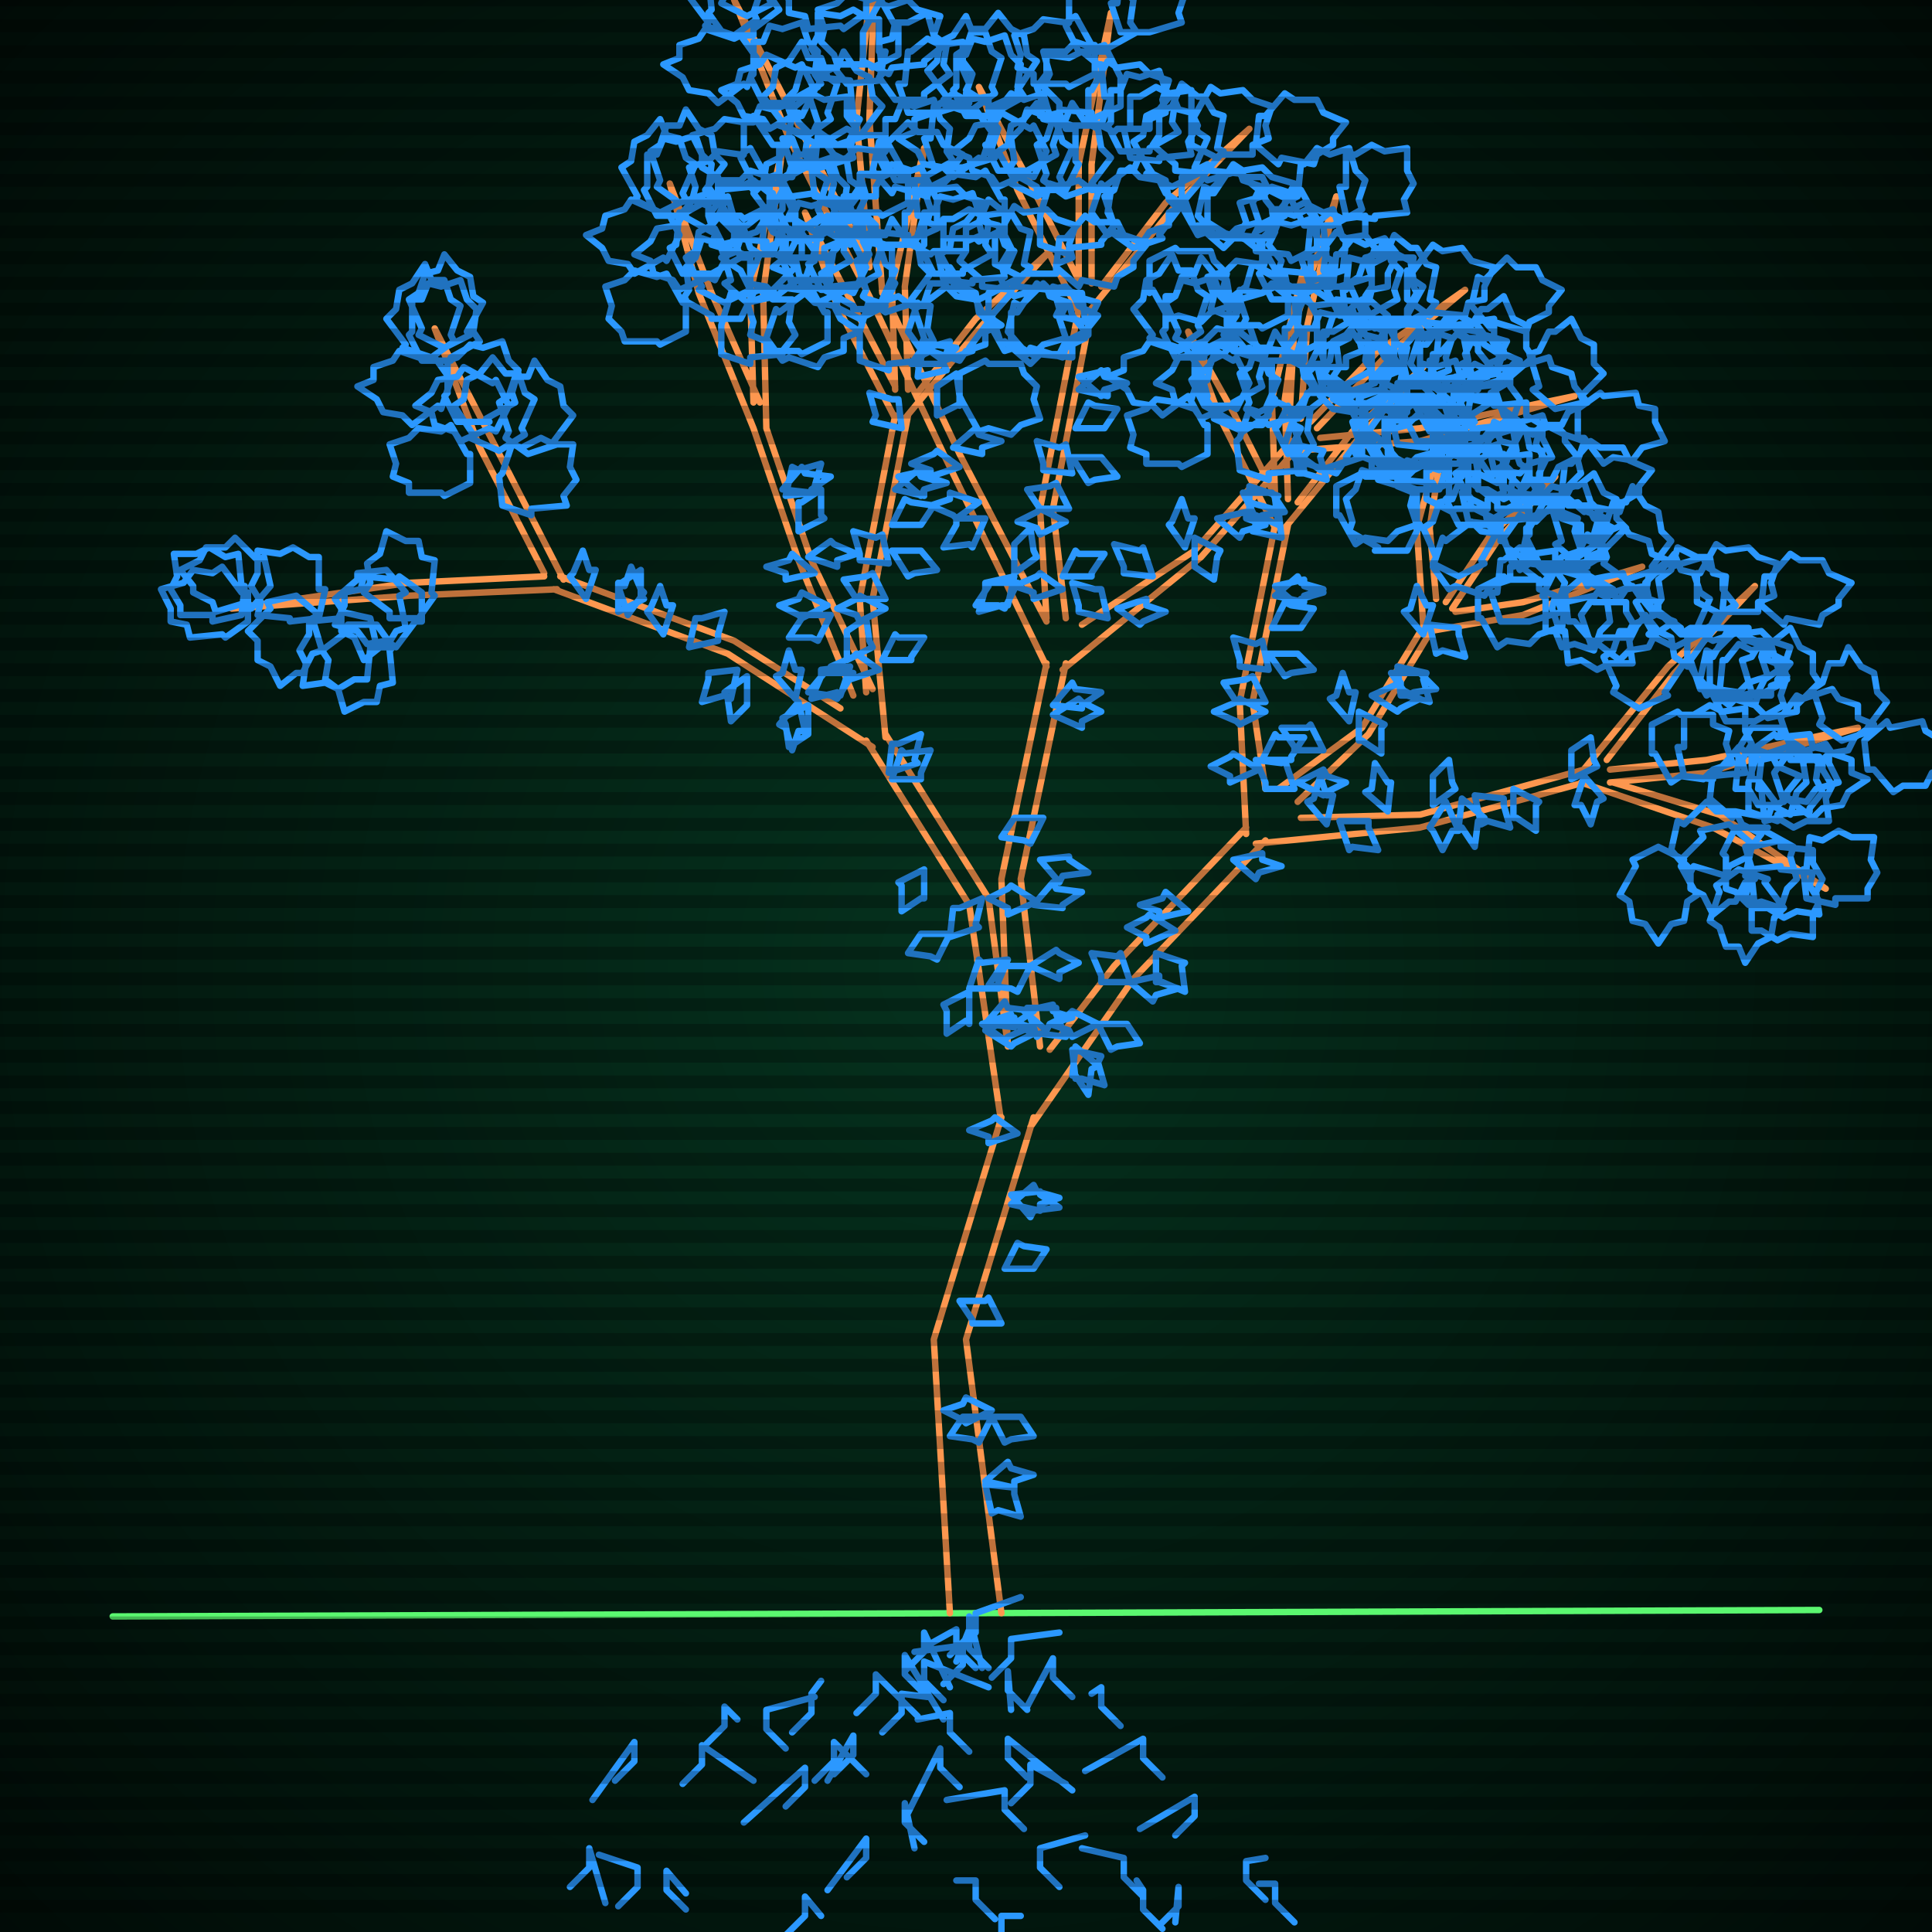 <svg xmlns="http://www.w3.org/2000/svg"
             width="600" height="600"
            >
    
            <style>
                @keyframes glow {0 % {opacity: 0.6;}
                3% {opacity: 0.9;} 30% {opacity: 0.6} 70% {opacity: 0.9}}
    
                .flicker {
                animation: glow 3s linear infinite alternate;
                animation-duration: 1.3s;
                animation-delay: 0.3s;
            }
    
    
            </style>
    
            <defs>
                <radialGradient id="screenGradient"
                                r="100%"
                >
                    <stop offset="0%" stop-color="#05321e"/>
                    <stop offset="90%" stop-color="black"/>
    
                </radialGradient>
            </defs>
    
            <rect
                fill="black"
                width="600" height="600"/>
    
            <rect
                className="flicker"
                fill="url(#screenGradient)"
                width="600" height="600"/>
    
    
            <path
                id="ground-path"
                className="flicker"
                style="fill: none;stroke: #5bf870;stroke-width:2px;stroke-linecap:round;stroke-linejoin:round;stroke-miterlimit:4;stroke-dasharray:none"
                d="M 35 502 L 565 500 "
            />
            <path
                id="branch-path"
                className="flicker"
                style="fill: none;stroke: #fd974f;stroke-width:2px;stroke-linecap:round;stroke-linejoin:round;stroke-miterlimit:4;stroke-dasharray:none"
                d="M 295 501 L 290 416 L 311 347 M 321 347 L 300 416 L 311 501 M 311 349 L 301 281 L 269 230 M 275 228 L 307 279 L 313 325 M 271 232 L 226 203 L 172 183 M 174 179 L 228 199 L 261 220 M 173 183 L 127 185 L 72 189 L 127 181 L 169 179 M 169 178 L 149 139 L 135 102 L 153 137 L 175 180 M 265 216 L 248 174 L 234 133 M 238 133 L 252 174 L 271 214 M 234 133 L 217 91 L 208 57 L 221 91 L 236 125 M 234 125 L 233 91 L 243 46 L 237 91 L 238 133 M 269 215 L 267 186 L 278 129 M 282 129 L 271 186 L 275 229 M 278 130 L 260 95 L 250 66 L 264 93 L 278 120 M 278 121 L 277 89 L 287 46 L 281 89 L 282 121 M 285 122 L 303 99 L 326 78 L 305 101 L 281 130 M 313 325 L 311 273 L 325 206 M 331 206 L 317 273 L 323 325 M 325 207 L 294 143 L 270 92 M 274 90 L 298 141 L 325 193 M 270 92 L 245 43 L 228 0 L 249 41 L 270 82 M 270 83 L 266 37 L 272 -19 L 270 37 L 274 91 M 325 192 L 323 158 L 335 96 M 339 96 L 327 158 L 331 192 M 335 97 L 316 59 L 304 27 L 320 57 L 335 87 M 335 88 L 335 51 L 345 4 L 339 51 L 339 88 M 342 89 L 362 63 L 388 40 L 364 65 L 338 97 M 336 194 L 371 171 L 401 137 M 403 139 L 373 173 L 330 208 M 400 138 L 402 101 L 415 61 L 406 101 L 404 130 M 407 131 L 428 109 L 455 90 L 430 111 L 409 133 M 410 136 L 441 133 L 489 123 L 441 137 L 402 140 M 326 326 L 346 300 L 387 257 M 393 261 L 352 304 L 320 350 M 387 259 L 385 218 L 396 163 M 400 163 L 389 218 L 393 245 M 396 164 L 379 130 L 369 103 L 383 128 L 396 154 M 396 155 L 395 124 L 405 83 L 399 124 L 400 155 M 403 156 L 420 134 L 442 114 L 422 136 L 399 164 M 397 245 L 423 226 L 443 193 M 445 195 L 425 228 L 403 249 M 442 194 L 440 164 L 449 131 L 444 164 L 446 186 M 449 187 L 463 166 L 483 148 L 465 168 L 451 189 M 452 190 L 473 187 L 510 176 L 473 191 L 444 196 M 404 254 L 441 253 L 492 239 M 492 243 L 441 257 L 390 262 M 491 240 L 518 207 L 545 182 L 520 209 L 499 236 M 500 239 L 530 236 L 577 226 L 530 240 L 500 243 M 501 243 L 534 253 L 567 276 L 532 257 L 491 243 "
            />
            <path
                id="leaf-path"
                className="flicker"
                style="fill: none;stroke: #2b98ff;stroke-width:2px;stroke-linecap:round;stroke-linejoin:round;stroke-miterlimit:4;stroke-dasharray:none"
                d="M 308 440 L 317 440 L 317 440 L 321 446 L 314 447 L 312 448 L 308 440 M 314 374 L 321 368 L 322 370 L 329 372 L 323 374 L 323 376 L 314 374 M 308 440 L 304 448 L 302 447 L 295 446 L 299 440 L 299 440 L 308 440 M 306 461 L 315 462 L 315 464 L 317 471 L 310 469 L 308 470 L 306 461 M 316 352 L 307 355 L 307 353 L 301 351 L 308 348 L 309 347 L 316 352 M 311 411 L 302 411 L 302 410 L 298 404 L 306 404 L 307 403 L 311 411 M 314 371 L 323 370 L 323 371 L 329 375 L 321 376 L 320 378 L 314 371 M 312 394 L 316 386 L 318 387 L 325 388 L 321 394 L 321 394 L 312 394 M 306 460 L 313 454 L 314 456 L 321 458 L 315 460 L 315 462 L 306 460 M 308 438 L 300 442 L 299 441 L 293 438 L 299 436 L 300 434 L 308 438 M 306 320 L 315 316 L 315 318 L 321 321 L 315 324 L 314 325 L 306 320 M 277 242 L 280 233 L 281 234 L 289 233 L 286 240 L 286 242 L 277 242 M 295 291 L 296 282 L 298 282 L 305 279 L 303 287 L 304 288 L 295 291 M 301 308 L 301 318 L 300 317 L 294 321 L 294 314 L 293 312 L 301 308 M 306 318 L 312 311 L 313 313 L 321 314 L 315 318 L 315 319 L 306 318 M 287 270 L 287 279 L 286 279 L 280 283 L 280 275 L 279 274 L 287 270 M 305 318 L 314 315 L 314 317 L 320 319 L 313 322 L 312 323 L 305 318 M 276 240 L 277 231 L 279 231 L 286 228 L 284 236 L 285 237 L 276 240 M 301 307 L 304 298 L 305 299 L 313 298 L 310 305 L 310 307 L 301 307 M 295 290 L 291 298 L 289 297 L 282 296 L 286 290 L 286 290 L 295 290 M 182 186 L 177 179 L 178 178 L 181 171 L 183 177 L 185 177 L 182 186 M 248 218 L 250 227 L 248 227 L 246 233 L 244 226 L 242 225 L 248 218 M 229 208 L 227 217 L 225 216 L 218 218 L 220 211 L 220 209 L 229 208 M 192 190 L 192 181 L 193 181 L 199 177 L 199 185 L 200 186 L 192 190 M 206 197 L 201 190 L 202 189 L 205 182 L 207 188 L 209 188 L 206 197 M 247 217 L 241 210 L 243 209 L 245 202 L 247 208 L 249 208 L 247 217 M 251 219 L 251 228 L 251 228 L 245 232 L 244 225 L 243 223 L 251 219 M 214 201 L 216 192 L 218 192 L 225 190 L 223 197 L 223 199 L 214 201 M 195 191 L 192 182 L 194 182 L 196 176 L 199 183 L 200 184 L 195 191 M 232 210 L 232 219 L 232 219 L 227 224 L 226 217 L 225 215 L 232 210 M 117 194 L 122 201 L 121 202 L 122 212 L 118 213 L 117 218 L 113 218 L 107 221 L 105 214 L 101 211 L 102 205 L 100 202 L 108 196 L 108 194 L 117 194 M 131 184 L 131 193 L 129 193 L 123 201 L 120 199 L 114 200 L 111 196 L 104 194 L 107 188 L 107 184 L 112 183 L 113 179 L 123 180 L 124 179 L 131 184 M 75 191 L 66 193 L 66 191 L 56 191 L 56 188 L 53 183 L 55 179 L 54 172 L 61 172 L 65 170 L 70 173 L 74 172 L 75 182 L 76 182 L 75 191 M 92 185 L 99 191 L 97 192 L 100 202 L 97 203 L 94 209 L 92 209 L 87 213 L 84 207 L 80 205 L 80 199 L 77 196 L 84 189 L 83 187 L 92 185 M 130 192 L 121 192 L 121 190 L 113 184 L 115 181 L 114 175 L 118 172 L 120 165 L 126 168 L 130 168 L 131 173 L 135 174 L 134 184 L 135 185 L 130 192 M 77 193 L 70 198 L 69 197 L 59 198 L 58 194 L 53 193 L 53 189 L 50 183 L 57 181 L 60 177 L 66 178 L 69 176 L 75 184 L 77 184 L 77 193 M 120 177 L 126 184 L 124 185 L 126 195 L 123 196 L 120 201 L 118 201 L 113 205 L 110 198 L 106 196 L 106 189 L 104 186 L 111 180 L 111 178 L 120 177 M 115 192 L 117 201 L 115 201 L 114 211 L 110 211 L 105 214 L 101 212 L 94 213 L 95 206 L 93 202 L 96 197 L 96 193 L 106 192 L 106 190 L 115 192 M 99 192 L 90 193 L 90 192 L 80 191 L 81 187 L 78 182 L 80 178 L 80 171 L 87 172 L 91 170 L 96 173 L 99 173 L 99 183 L 101 183 L 99 192 M 84 182 L 78 189 L 77 187 L 67 190 L 66 187 L 60 184 L 60 182 L 56 177 L 62 174 L 64 170 L 70 170 L 73 167 L 80 174 L 82 173 L 84 182 M 131 112 L 127 104 L 128 103 L 128 93 L 131 93 L 133 88 L 137 89 L 143 87 L 145 93 L 148 96 L 147 103 L 149 106 L 140 111 L 140 112 L 131 112 M 140 118 L 137 127 L 136 126 L 128 132 L 125 129 L 119 128 L 117 124 L 111 120 L 116 118 L 116 114 L 122 112 L 124 109 L 133 112 L 135 111 L 140 118 M 156 157 L 155 148 L 156 147 L 159 138 L 162 139 L 168 136 L 172 138 L 178 138 L 177 145 L 179 149 L 175 154 L 176 157 L 165 158 L 165 160 L 156 157 M 138 108 L 130 104 L 131 102 L 127 93 L 130 91 L 132 85 L 136 84 L 138 79 L 142 84 L 146 86 L 147 92 L 150 94 L 145 103 L 146 104 L 138 108 M 158 126 L 154 134 L 152 133 L 143 137 L 141 134 L 135 132 L 134 128 L 129 126 L 134 122 L 136 118 L 142 117 L 144 114 L 153 119 L 154 118 L 158 126 M 146 150 L 138 154 L 137 153 L 127 153 L 127 150 L 122 148 L 123 144 L 121 138 L 127 136 L 130 133 L 137 134 L 140 132 L 145 141 L 146 141 L 146 150 M 142 131 L 138 123 L 139 122 L 139 112 L 142 111 L 146 107 L 150 108 L 156 106 L 158 112 L 161 115 L 159 122 L 160 125 L 151 130 L 152 131 L 142 131 M 134 111 L 125 108 L 126 107 L 120 99 L 123 96 L 124 90 L 128 88 L 132 82 L 134 87 L 138 87 L 140 93 L 143 95 L 140 104 L 141 106 L 134 111 M 164 141 L 157 136 L 158 134 L 155 125 L 158 123 L 160 117 L 164 117 L 166 112 L 170 118 L 174 120 L 175 126 L 178 129 L 172 137 L 173 138 L 164 141 M 155 140 L 146 136 L 147 135 L 141 126 L 144 124 L 145 118 L 149 116 L 153 111 L 157 116 L 161 116 L 163 122 L 166 124 L 162 133 L 163 135 L 155 140 M 264 207 L 261 216 L 260 215 L 252 217 L 255 210 L 255 208 L 264 207 M 257 188 L 249 192 L 248 191 L 242 188 L 248 186 L 249 184 L 257 188 M 243 152 L 249 145 L 250 147 L 258 148 L 252 152 L 252 153 L 243 152 M 248 165 L 248 156 L 249 156 L 255 152 L 255 160 L 256 161 L 248 165 M 263 205 L 263 196 L 263 196 L 269 192 L 270 199 L 271 201 L 263 205 M 265 209 L 260 217 L 258 216 L 251 215 L 256 209 L 256 209 L 265 209 M 251 173 L 258 168 L 259 169 L 266 172 L 260 174 L 260 176 L 251 173 M 244 154 L 246 145 L 248 146 L 255 144 L 253 151 L 253 153 L 244 154 M 258 191 L 254 199 L 252 198 L 245 198 L 249 192 L 248 191 L 258 191 M 253 178 L 244 180 L 244 178 L 238 176 L 245 174 L 246 172 L 253 178 M 204 67 L 200 59 L 201 58 L 201 48 L 204 48 L 206 43 L 210 44 L 216 42 L 218 48 L 221 51 L 220 58 L 222 61 L 213 66 L 213 67 L 204 67 M 211 73 L 207 81 L 206 80 L 197 85 L 195 82 L 189 81 L 187 77 L 182 73 L 187 71 L 188 67 L 194 65 L 196 62 L 205 66 L 207 65 L 211 73 M 224 110 L 224 101 L 224 101 L 227 91 L 230 92 L 236 90 L 240 93 L 246 93 L 245 100 L 247 104 L 243 109 L 243 110 L 233 111 L 233 113 L 224 110 M 211 63 L 204 58 L 205 56 L 202 47 L 205 45 L 207 39 L 211 39 L 213 34 L 217 40 L 221 42 L 222 48 L 225 51 L 219 59 L 220 60 L 211 63 M 226 79 L 222 87 L 220 86 L 211 90 L 209 87 L 203 85 L 202 81 L 197 79 L 202 75 L 204 71 L 210 70 L 212 67 L 221 72 L 222 71 L 226 79 M 213 103 L 205 107 L 204 106 L 194 106 L 193 103 L 189 99 L 190 95 L 188 89 L 194 87 L 197 84 L 204 86 L 207 85 L 212 94 L 213 93 L 213 103 M 212 85 L 208 77 L 210 76 L 211 66 L 212 66 L 216 61 L 220 63 L 226 61 L 228 68 L 231 71 L 229 77 L 230 80 L 221 85 L 221 85 L 212 85 M 205 66 L 197 62 L 198 61 L 193 52 L 196 50 L 197 44 L 201 42 L 205 37 L 207 42 L 211 43 L 213 49 L 216 51 L 212 60 L 213 62 L 205 66 M 232 94 L 225 88 L 227 87 L 224 77 L 227 76 L 230 70 L 232 70 L 237 66 L 240 72 L 244 74 L 244 80 L 247 83 L 240 90 L 241 92 L 232 94 M 225 94 L 217 90 L 218 89 L 213 80 L 216 78 L 217 72 L 221 70 L 225 65 L 227 70 L 231 71 L 233 77 L 236 79 L 232 88 L 233 90 L 225 94 M 239 64 L 231 68 L 230 67 L 220 67 L 220 64 L 215 62 L 216 58 L 214 52 L 220 50 L 223 47 L 230 48 L 233 46 L 238 55 L 239 55 L 239 64 M 238 105 L 241 96 L 242 97 L 250 91 L 253 94 L 259 95 L 261 99 L 267 103 L 262 105 L 262 109 L 256 111 L 254 114 L 245 111 L 243 112 L 238 105 M 246 52 L 243 43 L 245 43 L 246 33 L 247 33 L 252 29 L 256 31 L 263 30 L 263 36 L 266 40 L 264 46 L 265 49 L 255 52 L 255 52 L 246 52 M 247 73 L 238 77 L 238 75 L 228 74 L 228 72 L 223 67 L 225 63 L 223 56 L 230 56 L 233 53 L 239 55 L 242 54 L 247 64 L 247 64 L 247 73 M 230 99 L 221 99 L 221 98 L 212 93 L 214 90 L 213 83 L 216 80 L 218 74 L 224 76 L 228 75 L 230 80 L 233 80 L 233 90 L 234 91 L 230 99 M 237 77 L 237 68 L 238 68 L 243 59 L 246 61 L 253 60 L 256 63 L 262 65 L 260 71 L 261 75 L 256 77 L 256 80 L 246 80 L 245 81 L 237 77 M 234 57 L 230 49 L 231 48 L 231 38 L 234 38 L 236 33 L 240 34 L 246 32 L 248 38 L 251 41 L 250 48 L 252 51 L 243 56 L 243 57 L 234 57 M 249 89 L 247 80 L 249 80 L 249 70 L 252 70 L 257 67 L 261 69 L 268 68 L 268 75 L 270 79 L 267 84 L 268 88 L 258 89 L 258 90 L 249 89 M 246 87 L 242 79 L 243 78 L 243 68 L 246 68 L 248 63 L 252 64 L 258 62 L 260 68 L 263 71 L 262 78 L 264 81 L 255 86 L 255 87 L 246 87 M 240 79 L 231 79 L 231 79 L 221 76 L 222 73 L 220 67 L 223 63 L 223 57 L 230 58 L 234 56 L 239 60 L 240 60 L 241 70 L 243 70 L 240 79 M 275 186 L 266 186 L 266 186 L 262 180 L 269 179 L 271 178 L 275 186 M 279 148 L 288 146 L 288 148 L 294 150 L 287 152 L 286 154 L 279 148 M 277 163 L 281 155 L 283 156 L 290 157 L 286 163 L 286 163 L 277 163 M 274 205 L 278 197 L 279 198 L 287 198 L 283 204 L 283 205 L 274 205 M 273 208 L 264 211 L 264 209 L 258 207 L 265 204 L 266 203 L 273 208 M 277 171 L 286 171 L 286 171 L 291 177 L 284 178 L 282 179 L 277 171 M 278 152 L 285 146 L 286 148 L 293 150 L 287 152 L 287 154 L 278 152 M 275 189 L 267 193 L 266 191 L 260 189 L 266 186 L 267 185 L 275 189 M 276 175 L 267 174 L 267 172 L 265 165 L 272 167 L 274 166 L 276 175 M 280 133 L 271 131 L 272 129 L 270 122 L 277 124 L 279 124 L 280 133 M 246 74 L 242 66 L 243 65 L 243 55 L 246 55 L 248 50 L 252 51 L 258 49 L 260 55 L 263 58 L 262 65 L 264 68 L 255 73 L 255 74 L 246 74 M 253 78 L 250 87 L 249 86 L 241 92 L 238 89 L 232 88 L 230 84 L 224 80 L 229 78 L 229 74 L 235 72 L 237 69 L 246 72 L 248 71 L 253 78 M 267 112 L 267 103 L 267 103 L 270 93 L 273 94 L 279 92 L 283 95 L 289 95 L 288 102 L 290 106 L 286 111 L 286 112 L 276 113 L 276 115 L 267 112 M 253 72 L 245 67 L 246 65 L 242 56 L 245 54 L 247 48 L 251 48 L 255 43 L 259 48 L 263 50 L 264 56 L 267 58 L 261 67 L 262 68 L 253 72 M 269 83 L 265 91 L 263 90 L 254 94 L 252 91 L 246 89 L 245 85 L 240 83 L 245 79 L 247 75 L 253 74 L 255 71 L 264 76 L 265 75 L 269 83 M 257 106 L 249 110 L 248 109 L 238 109 L 238 106 L 233 104 L 234 100 L 232 94 L 238 92 L 241 89 L 248 90 L 251 88 L 256 97 L 257 97 L 257 106 M 255 90 L 251 82 L 253 81 L 254 71 L 255 71 L 259 66 L 263 68 L 269 66 L 271 73 L 274 76 L 272 82 L 273 85 L 264 90 L 264 90 L 255 90 M 248 72 L 239 69 L 240 68 L 234 60 L 237 57 L 238 51 L 242 49 L 246 43 L 248 48 L 252 48 L 254 54 L 257 56 L 254 65 L 255 67 L 248 72 M 275 97 L 268 92 L 269 90 L 266 81 L 269 79 L 271 73 L 275 73 L 277 68 L 281 74 L 285 76 L 286 82 L 289 85 L 283 93 L 284 94 L 275 97 M 267 99 L 259 95 L 260 94 L 255 85 L 258 83 L 259 77 L 263 75 L 267 70 L 269 75 L 273 76 L 275 82 L 278 84 L 274 93 L 275 95 L 267 99 M 282 63 L 274 67 L 273 66 L 263 66 L 263 63 L 258 61 L 259 57 L 257 51 L 263 49 L 266 46 L 273 47 L 276 45 L 281 54 L 282 54 L 282 63 M 282 103 L 285 94 L 286 95 L 294 89 L 297 92 L 303 93 L 305 97 L 311 101 L 306 103 L 306 107 L 300 109 L 298 112 L 289 109 L 287 110 L 282 103 M 290 52 L 287 43 L 289 43 L 290 33 L 291 33 L 296 29 L 300 31 L 307 30 L 307 36 L 310 40 L 308 46 L 309 49 L 299 52 L 299 52 L 290 52 M 291 71 L 282 75 L 282 73 L 272 72 L 272 70 L 267 65 L 269 61 L 267 54 L 274 54 L 277 51 L 283 53 L 286 52 L 291 62 L 291 62 L 291 71 M 274 96 L 265 96 L 265 95 L 256 90 L 258 87 L 257 80 L 260 77 L 262 71 L 268 73 L 272 72 L 274 77 L 277 77 L 277 87 L 278 88 L 274 96 M 281 75 L 281 66 L 282 66 L 287 57 L 290 59 L 297 58 L 300 61 L 306 63 L 304 69 L 305 73 L 300 75 L 300 78 L 290 78 L 289 79 L 281 75 M 278 56 L 274 48 L 275 47 L 275 37 L 278 37 L 280 32 L 284 33 L 290 31 L 292 37 L 295 40 L 294 47 L 296 50 L 287 55 L 287 56 L 278 56 M 293 87 L 291 78 L 293 78 L 293 68 L 296 68 L 301 65 L 305 67 L 312 66 L 312 73 L 314 77 L 311 82 L 312 86 L 302 87 L 302 88 L 293 87 M 290 85 L 286 77 L 287 76 L 287 66 L 290 66 L 292 61 L 296 62 L 302 60 L 304 66 L 307 69 L 306 76 L 308 79 L 299 84 L 299 85 L 290 85 M 284 76 L 275 76 L 275 76 L 265 73 L 266 70 L 264 64 L 267 60 L 267 54 L 274 55 L 278 53 L 283 57 L 284 57 L 285 67 L 287 67 L 284 76 M 298 116 L 306 112 L 307 113 L 317 113 L 318 116 L 322 120 L 321 124 L 323 130 L 317 132 L 314 135 L 307 133 L 304 134 L 299 125 L 298 126 L 298 116 M 328 83 L 329 74 L 331 74 L 337 67 L 340 69 L 347 69 L 349 73 L 356 76 L 352 81 L 352 83 L 347 86 L 346 89 L 336 87 L 335 89 L 328 83 M 314 90 L 305 89 L 305 87 L 298 81 L 300 78 L 300 71 L 304 69 L 307 62 L 312 66 L 314 66 L 317 71 L 320 72 L 318 82 L 320 83 L 314 90 M 293 112 L 286 107 L 287 105 L 284 96 L 287 94 L 289 88 L 293 88 L 295 83 L 299 89 L 303 91 L 304 97 L 307 100 L 301 108 L 302 109 L 293 112 M 308 98 L 314 91 L 315 92 L 325 89 L 326 92 L 332 94 L 333 98 L 337 103 L 331 106 L 329 110 L 323 110 L 320 113 L 312 106 L 311 107 L 308 98 M 309 82 L 309 73 L 310 73 L 315 64 L 318 66 L 325 65 L 328 68 L 334 70 L 332 76 L 333 80 L 328 82 L 328 85 L 318 85 L 317 86 L 309 82 M 313 103 L 315 94 L 317 95 L 324 88 L 327 91 L 333 91 L 335 95 L 341 98 L 337 103 L 337 105 L 331 108 L 330 111 L 320 108 L 319 110 L 313 103 M 314 106 L 314 97 L 316 97 L 322 88 L 325 90 L 331 89 L 334 92 L 341 94 L 338 100 L 338 104 L 333 107 L 333 111 L 323 110 L 322 111 L 314 106 M 304 93 L 296 89 L 297 88 L 292 79 L 295 77 L 296 71 L 300 69 L 304 64 L 306 69 L 310 70 L 312 76 L 315 78 L 311 87 L 312 89 L 304 93 M 307 91 L 315 87 L 316 89 L 326 90 L 326 91 L 331 95 L 329 99 L 331 105 L 324 107 L 321 110 L 315 108 L 312 109 L 307 100 L 307 100 L 307 91 M 327 222 L 335 217 L 336 218 L 342 221 L 336 224 L 336 226 L 327 222 M 321 281 L 327 274 L 328 276 L 336 277 L 330 281 L 330 282 L 321 281 M 320 300 L 316 308 L 314 307 L 307 306 L 311 300 L 311 300 L 320 300 M 318 314 L 327 312 L 327 314 L 333 316 L 326 318 L 325 320 L 318 314 M 324 254 L 320 262 L 318 261 L 311 260 L 315 254 L 315 254 L 324 254 M 319 313 L 328 313 L 328 315 L 331 322 L 323 321 L 322 322 L 319 313 M 327 219 L 333 212 L 334 214 L 342 215 L 336 219 L 336 220 L 327 219 M 320 300 L 328 295 L 329 296 L 335 299 L 329 302 L 329 304 L 320 300 M 322 280 L 313 284 L 313 282 L 307 279 L 313 276 L 314 275 L 322 280 M 323 267 L 332 266 L 332 267 L 338 271 L 330 272 L 329 274 L 323 267 M 315 179 L 313 188 L 311 188 L 304 190 L 306 183 L 306 181 L 315 179 M 304 156 L 297 161 L 296 160 L 289 157 L 295 155 L 295 153 L 304 156 M 283 113 L 288 106 L 290 107 L 297 108 L 292 113 L 292 113 L 283 113 M 291 129 L 291 120 L 291 120 L 297 116 L 298 123 L 299 125 L 291 129 M 315 178 L 315 169 L 315 169 L 320 164 L 321 171 L 322 173 L 315 178 M 316 181 L 312 189 L 310 188 L 303 188 L 307 182 L 306 181 L 316 181 M 296 139 L 303 133 L 304 135 L 311 137 L 305 139 L 305 141 L 296 139 M 285 117 L 286 108 L 288 108 L 295 106 L 293 113 L 294 115 L 285 117 M 306 161 L 302 170 L 301 169 L 293 170 L 297 163 L 297 161 L 306 161 M 298 145 L 289 148 L 289 146 L 283 144 L 290 141 L 291 140 L 298 145 M 225 11 L 220 4 L 221 3 L 220 -7 L 224 -8 L 225 -13 L 229 -13 L 235 -16 L 237 -9 L 241 -6 L 240 0 L 242 3 L 234 9 L 234 11 L 225 11 M 235 18 L 232 27 L 231 26 L 223 32 L 220 29 L 214 28 L 212 24 L 206 20 L 211 18 L 211 14 L 217 12 L 219 9 L 228 12 L 230 11 L 235 18 M 253 61 L 252 52 L 253 52 L 254 42 L 258 43 L 263 40 L 267 42 L 274 42 L 273 49 L 275 53 L 272 58 L 272 61 L 262 61 L 262 63 L 253 61 M 232 5 L 224 1 L 225 -1 L 221 -10 L 224 -12 L 226 -18 L 230 -19 L 232 -24 L 236 -19 L 240 -17 L 241 -11 L 244 -9 L 239 0 L 240 1 L 232 5 M 253 28 L 249 36 L 248 35 L 239 40 L 237 37 L 231 36 L 229 32 L 224 28 L 229 26 L 230 22 L 236 20 L 238 17 L 247 21 L 249 20 L 253 28 M 242 54 L 234 59 L 233 58 L 223 59 L 223 55 L 218 52 L 218 48 L 215 42 L 222 40 L 225 37 L 231 38 L 234 36 L 240 45 L 242 45 L 242 54 M 237 32 L 233 24 L 234 23 L 234 13 L 237 13 L 239 8 L 243 9 L 249 7 L 251 13 L 254 16 L 253 23 L 255 26 L 246 31 L 246 32 L 237 32 M 228 11 L 219 8 L 220 7 L 214 -1 L 217 -4 L 218 -10 L 222 -12 L 226 -18 L 228 -13 L 232 -13 L 234 -7 L 237 -5 L 234 4 L 235 6 L 228 11 M 260 45 L 253 40 L 254 38 L 251 29 L 254 27 L 256 21 L 260 21 L 262 16 L 266 22 L 270 24 L 271 30 L 274 33 L 268 41 L 269 42 L 260 45 M 251 42 L 242 39 L 243 38 L 237 30 L 240 27 L 241 21 L 245 19 L 249 13 L 251 18 L 255 18 L 257 24 L 260 26 L 257 35 L 258 37 L 251 42 M 269 4 L 262 9 L 261 8 L 251 9 L 250 5 L 245 4 L 245 0 L 242 -6 L 249 -8 L 252 -12 L 258 -11 L 261 -13 L 267 -5 L 269 -5 L 269 4 M 271 53 L 273 44 L 275 45 L 282 38 L 285 41 L 291 41 L 293 45 L 299 48 L 295 53 L 295 55 L 289 58 L 288 61 L 278 58 L 277 60 L 271 53 M 275 -13 L 271 -21 L 273 -22 L 274 -32 L 275 -32 L 279 -37 L 283 -35 L 289 -37 L 291 -30 L 294 -27 L 292 -21 L 293 -18 L 284 -13 L 284 -13 L 275 -13 M 279 17 L 271 21 L 270 20 L 260 20 L 259 17 L 255 13 L 256 9 L 254 3 L 260 1 L 263 -2 L 270 0 L 273 -1 L 278 8 L 279 7 L 279 17 M 263 45 L 254 45 L 254 45 L 245 40 L 246 37 L 244 31 L 247 28 L 249 21 L 255 23 L 259 21 L 263 26 L 264 26 L 265 36 L 267 37 L 263 45 M 268 19 L 268 10 L 268 10 L 273 1 L 276 2 L 282 0 L 285 3 L 292 5 L 290 11 L 292 15 L 287 19 L 287 20 L 277 21 L 276 23 L 268 19 M 264 -4 L 259 -11 L 260 -12 L 259 -22 L 263 -23 L 264 -28 L 268 -28 L 274 -31 L 276 -24 L 280 -21 L 279 -15 L 281 -12 L 273 -6 L 273 -4 L 264 -4 M 282 35 L 279 26 L 281 26 L 282 16 L 283 16 L 288 12 L 292 14 L 299 13 L 299 19 L 302 23 L 300 29 L 301 32 L 291 35 L 291 35 L 282 35 M 278 31 L 273 24 L 274 23 L 273 13 L 277 12 L 278 7 L 282 7 L 288 4 L 290 11 L 294 14 L 293 20 L 295 23 L 287 29 L 287 31 L 278 31 M 273 25 L 264 26 L 264 25 L 254 24 L 255 20 L 252 15 L 254 11 L 254 4 L 261 5 L 265 3 L 270 6 L 273 6 L 273 16 L 275 16 L 273 25 M 332 158 L 323 158 L 323 158 L 319 152 L 326 151 L 328 150 L 332 158 M 335 117 L 344 115 L 344 117 L 350 119 L 343 121 L 342 123 L 335 117 M 334 133 L 338 125 L 340 126 L 347 127 L 343 133 L 343 133 L 334 133 M 330 179 L 334 171 L 335 172 L 343 172 L 339 178 L 339 179 L 330 179 M 330 183 L 321 186 L 321 184 L 315 182 L 322 179 L 323 178 L 330 183 M 333 142 L 342 142 L 342 142 L 347 148 L 340 149 L 338 150 L 333 142 M 335 121 L 342 115 L 343 117 L 350 119 L 344 121 L 344 123 L 335 121 M 331 162 L 323 166 L 322 164 L 316 162 L 322 159 L 323 158 L 331 162 M 333 147 L 324 146 L 324 144 L 322 137 L 329 139 L 331 138 L 333 147 M 337 100 L 328 98 L 329 96 L 327 89 L 334 91 L 336 91 L 337 100 M 300 36 L 296 28 L 297 27 L 297 17 L 300 17 L 302 12 L 306 13 L 312 11 L 314 17 L 317 20 L 316 27 L 318 30 L 309 35 L 309 36 L 300 36 M 308 41 L 305 50 L 304 49 L 296 55 L 293 52 L 287 51 L 285 47 L 279 43 L 284 41 L 284 37 L 290 35 L 292 32 L 301 35 L 303 34 L 308 41 M 323 76 L 323 67 L 323 67 L 326 57 L 329 58 L 335 56 L 339 59 L 345 59 L 344 66 L 346 70 L 342 75 L 342 76 L 332 77 L 332 79 L 323 76 M 308 33 L 300 28 L 301 26 L 297 17 L 300 15 L 302 9 L 306 9 L 310 4 L 314 9 L 318 11 L 319 17 L 322 19 L 316 28 L 317 29 L 308 33 M 325 47 L 321 55 L 319 54 L 310 58 L 308 55 L 302 53 L 301 49 L 296 47 L 301 43 L 303 39 L 309 38 L 311 35 L 320 40 L 321 39 L 325 47 M 312 71 L 304 75 L 303 74 L 293 74 L 293 71 L 288 69 L 289 65 L 287 59 L 293 57 L 296 54 L 303 55 L 306 53 L 311 62 L 312 62 L 312 71 M 310 53 L 306 45 L 308 44 L 309 34 L 310 34 L 314 29 L 318 31 L 324 29 L 326 36 L 329 39 L 327 45 L 328 48 L 319 53 L 319 53 L 310 53 M 302 34 L 293 31 L 294 30 L 288 22 L 291 19 L 292 13 L 296 11 L 300 5 L 302 10 L 306 10 L 308 16 L 311 18 L 308 27 L 309 29 L 302 34 M 331 61 L 324 56 L 325 54 L 322 45 L 325 43 L 327 37 L 331 37 L 333 32 L 337 38 L 341 40 L 342 46 L 345 49 L 339 57 L 340 58 L 331 61 M 322 61 L 314 57 L 315 56 L 310 47 L 313 45 L 314 39 L 318 37 L 322 32 L 324 37 L 328 38 L 330 44 L 333 46 L 329 55 L 330 57 L 322 61 M 340 23 L 332 27 L 331 26 L 321 26 L 321 23 L 316 21 L 317 17 L 315 11 L 321 9 L 324 6 L 331 7 L 334 5 L 339 14 L 340 14 L 340 23 M 339 66 L 342 57 L 343 58 L 351 52 L 354 55 L 360 56 L 362 60 L 368 64 L 363 66 L 363 70 L 357 72 L 355 75 L 346 72 L 344 73 L 339 66 M 348 10 L 345 1 L 347 1 L 348 -9 L 349 -9 L 354 -13 L 358 -11 L 365 -12 L 365 -6 L 368 -2 L 366 4 L 367 7 L 357 10 L 357 10 L 348 10 M 348 33 L 339 37 L 339 35 L 329 34 L 329 32 L 324 27 L 326 23 L 324 16 L 331 16 L 334 13 L 340 15 L 343 14 L 348 24 L 348 24 L 348 33 M 331 59 L 322 59 L 322 58 L 313 53 L 315 50 L 314 43 L 317 40 L 319 34 L 325 36 L 329 35 L 331 40 L 334 40 L 334 50 L 335 51 L 331 59 M 338 37 L 338 28 L 339 28 L 344 19 L 347 21 L 354 20 L 357 23 L 363 25 L 361 31 L 362 35 L 357 37 L 357 40 L 347 40 L 346 41 L 338 37 M 335 16 L 331 8 L 332 7 L 332 -3 L 335 -3 L 337 -8 L 341 -7 L 347 -9 L 349 -3 L 352 0 L 351 7 L 353 10 L 344 15 L 344 16 L 335 16 M 351 49 L 349 40 L 351 40 L 351 30 L 354 30 L 359 27 L 363 29 L 370 28 L 370 35 L 372 39 L 369 44 L 370 48 L 360 49 L 360 50 L 351 49 M 348 47 L 344 39 L 345 38 L 345 28 L 348 28 L 350 23 L 354 24 L 360 22 L 362 28 L 365 31 L 364 38 L 366 41 L 357 46 L 357 47 L 348 47 M 342 39 L 333 39 L 333 39 L 323 36 L 324 33 L 322 27 L 325 23 L 325 17 L 332 18 L 336 16 L 341 20 L 342 20 L 343 30 L 345 30 L 342 39 M 357 81 L 365 77 L 366 78 L 376 78 L 377 81 L 381 85 L 380 89 L 382 95 L 376 97 L 373 100 L 366 98 L 363 99 L 358 90 L 357 91 L 357 81 M 390 45 L 391 36 L 393 36 L 399 29 L 402 31 L 409 31 L 411 35 L 418 38 L 414 43 L 414 45 L 409 48 L 408 51 L 398 49 L 397 51 L 390 45 M 374 54 L 365 53 L 365 51 L 358 45 L 360 42 L 360 35 L 364 33 L 367 26 L 372 30 L 374 30 L 377 35 L 380 36 L 378 46 L 380 47 L 374 54 M 352 77 L 345 72 L 346 70 L 343 61 L 346 59 L 348 53 L 352 53 L 354 48 L 358 54 L 362 56 L 363 62 L 366 65 L 360 73 L 361 74 L 352 77 M 368 62 L 374 55 L 375 56 L 385 53 L 386 56 L 392 58 L 393 62 L 397 67 L 391 70 L 389 74 L 383 74 L 380 77 L 372 70 L 371 71 L 368 62 M 370 45 L 370 36 L 371 36 L 376 27 L 379 29 L 386 28 L 389 31 L 395 33 L 393 39 L 394 43 L 389 45 L 389 48 L 379 48 L 378 49 L 370 45 M 372 67 L 374 58 L 376 59 L 383 52 L 386 55 L 392 55 L 394 59 L 400 62 L 396 67 L 396 69 L 390 72 L 389 75 L 379 72 L 378 74 L 372 67 M 375 69 L 375 60 L 377 60 L 383 51 L 386 53 L 392 52 L 395 55 L 402 57 L 399 63 L 399 67 L 394 70 L 394 74 L 384 73 L 383 74 L 375 69 M 364 58 L 356 54 L 357 53 L 352 44 L 355 42 L 356 36 L 360 34 L 364 29 L 366 34 L 370 35 L 372 41 L 375 43 L 371 52 L 372 54 L 364 58 M 367 55 L 375 51 L 376 53 L 386 54 L 386 55 L 391 59 L 389 63 L 391 69 L 384 71 L 381 74 L 375 72 L 372 73 L 367 64 L 367 64 L 367 55 M 388 151 L 397 154 L 396 155 L 397 163 L 390 160 L 388 160 L 388 151 M 378 161 L 387 159 L 387 161 L 393 163 L 386 165 L 385 167 L 378 161 M 347 189 L 356 186 L 356 188 L 362 190 L 355 193 L 354 194 L 347 189 M 344 192 L 335 190 L 335 188 L 333 181 L 340 183 L 342 183 L 344 192 M 371 167 L 379 171 L 378 173 L 377 180 L 371 176 L 371 176 L 371 167 M 386 153 L 395 153 L 395 153 L 399 159 L 392 160 L 390 161 L 386 153 M 358 179 L 349 178 L 349 176 L 346 169 L 354 171 L 355 170 L 358 179 M 368 170 L 363 163 L 364 162 L 367 155 L 369 161 L 371 161 L 368 170 M 400 141 L 396 133 L 397 132 L 400 126 L 402 132 L 404 133 L 400 141 M 402 138 L 411 140 L 410 142 L 412 149 L 405 147 L 403 147 L 402 138 M 409 77 L 401 81 L 400 79 L 390 78 L 390 77 L 385 73 L 387 69 L 385 63 L 392 61 L 395 58 L 401 60 L 404 59 L 409 68 L 409 68 L 409 77 M 406 115 L 410 107 L 411 108 L 420 103 L 422 106 L 428 107 L 430 111 L 435 115 L 430 117 L 429 121 L 423 123 L 421 126 L 412 122 L 410 123 L 406 115 M 418 67 L 416 58 L 418 58 L 418 48 L 421 48 L 426 45 L 430 47 L 437 46 L 437 53 L 439 57 L 436 62 L 437 66 L 427 67 L 427 68 L 418 67 M 417 84 L 408 87 L 408 85 L 397 84 L 398 81 L 394 76 L 396 72 L 395 65 L 401 65 L 405 63 L 411 66 L 414 65 L 417 74 L 418 75 L 417 84 M 399 109 L 390 109 L 390 107 L 382 101 L 384 98 L 383 92 L 387 89 L 389 82 L 395 85 L 399 85 L 400 90 L 404 91 L 403 101 L 404 102 L 399 109 M 407 89 L 407 80 L 409 80 L 415 72 L 418 74 L 424 73 L 427 77 L 434 79 L 431 85 L 431 89 L 426 90 L 425 94 L 415 93 L 414 94 L 407 89 M 405 70 L 401 62 L 403 61 L 404 51 L 405 51 L 409 46 L 413 48 L 419 46 L 421 53 L 424 56 L 422 62 L 423 65 L 414 70 L 414 70 L 405 70 M 418 99 L 417 90 L 418 90 L 419 80 L 423 81 L 428 78 L 432 80 L 439 80 L 438 87 L 440 91 L 437 96 L 437 99 L 427 99 L 427 101 L 418 99 M 416 98 L 412 90 L 414 89 L 415 79 L 416 79 L 420 74 L 424 76 L 430 74 L 432 81 L 435 84 L 433 90 L 434 93 L 425 98 L 425 98 L 416 98 M 410 89 L 401 89 L 401 89 L 392 84 L 393 81 L 391 75 L 394 72 L 396 65 L 402 67 L 406 65 L 410 70 L 411 70 L 412 80 L 414 81 L 410 89 M 423 126 L 431 122 L 432 124 L 442 125 L 442 126 L 447 130 L 445 134 L 447 140 L 440 142 L 437 145 L 431 143 L 428 144 L 423 135 L 423 135 L 423 126 M 457 95 L 459 86 L 461 87 L 468 80 L 471 83 L 477 83 L 479 87 L 485 90 L 481 95 L 481 97 L 475 100 L 474 103 L 464 100 L 463 102 L 457 95 M 440 101 L 431 100 L 431 98 L 424 92 L 426 89 L 426 82 L 430 80 L 433 73 L 438 77 L 440 77 L 443 82 L 446 83 L 444 93 L 446 94 L 440 101 M 418 122 L 411 116 L 412 115 L 409 105 L 412 104 L 414 98 L 418 97 L 423 93 L 426 99 L 430 101 L 430 107 L 433 110 L 426 118 L 427 119 L 418 122 M 435 109 L 441 102 L 442 104 L 452 101 L 453 104 L 459 107 L 459 109 L 463 114 L 457 117 L 455 121 L 449 121 L 446 124 L 439 117 L 437 118 L 435 109 M 437 93 L 437 84 L 439 84 L 445 76 L 448 78 L 454 77 L 457 81 L 464 83 L 461 89 L 461 93 L 456 94 L 455 98 L 445 97 L 444 98 L 437 93 M 438 113 L 441 104 L 442 105 L 450 99 L 453 102 L 459 103 L 461 107 L 467 111 L 462 113 L 462 117 L 456 119 L 454 122 L 445 119 L 443 120 L 438 113 M 441 116 L 441 107 L 443 107 L 449 99 L 452 101 L 458 100 L 461 104 L 468 106 L 465 112 L 465 116 L 460 117 L 459 121 L 449 120 L 448 121 L 441 116 M 430 103 L 422 99 L 423 97 L 419 88 L 422 86 L 424 80 L 428 79 L 430 74 L 434 79 L 438 81 L 439 87 L 442 89 L 437 98 L 438 99 L 430 103 M 433 102 L 441 98 L 442 100 L 452 101 L 452 102 L 457 106 L 455 110 L 457 116 L 450 118 L 447 121 L 441 119 L 438 120 L 433 111 L 433 111 L 433 102 M 490 127 L 497 122 L 498 123 L 508 122 L 509 126 L 514 127 L 514 131 L 517 137 L 510 139 L 507 143 L 501 142 L 498 144 L 492 136 L 490 136 L 490 127 M 460 120 L 454 113 L 456 112 L 454 102 L 457 101 L 460 96 L 462 96 L 467 92 L 470 99 L 474 101 L 474 108 L 476 111 L 469 117 L 469 119 L 460 120 M 434 138 L 432 129 L 434 129 L 434 119 L 437 119 L 442 116 L 446 118 L 453 117 L 453 124 L 455 128 L 452 133 L 453 137 L 443 138 L 443 139 L 434 138 M 459 133 L 468 132 L 468 133 L 478 134 L 477 138 L 480 143 L 478 147 L 478 154 L 471 153 L 467 155 L 462 152 L 459 152 L 459 142 L 457 142 L 459 133 M 464 120 L 470 113 L 471 114 L 481 111 L 482 114 L 488 116 L 489 120 L 493 125 L 487 128 L 485 132 L 479 132 L 476 135 L 468 128 L 467 129 L 464 120 M 455 130 L 463 125 L 464 126 L 474 125 L 474 129 L 479 132 L 479 136 L 482 142 L 475 144 L 472 147 L 466 146 L 463 148 L 457 139 L 455 139 L 455 130 M 462 137 L 468 130 L 469 132 L 479 129 L 480 132 L 486 135 L 486 137 L 490 142 L 484 145 L 482 149 L 476 149 L 473 152 L 466 145 L 464 146 L 462 137 M 447 121 L 444 112 L 446 112 L 447 102 L 448 102 L 453 98 L 457 100 L 464 99 L 464 105 L 467 109 L 465 115 L 466 118 L 456 121 L 456 121 L 447 121 M 455 123 L 464 123 L 464 125 L 472 131 L 470 134 L 471 140 L 467 143 L 465 150 L 459 147 L 455 147 L 454 142 L 450 141 L 451 131 L 450 130 L 455 123 M 483 127 L 476 121 L 478 120 L 475 110 L 478 109 L 481 103 L 483 103 L 488 99 L 491 105 L 495 107 L 495 113 L 498 116 L 491 123 L 492 125 L 483 127 M 351 305 L 360 303 L 360 305 L 366 307 L 359 309 L 358 311 L 351 305 M 341 318 L 333 322 L 332 320 L 326 318 L 332 315 L 333 314 L 341 318 M 333 326 L 342 328 L 341 330 L 343 337 L 336 335 L 334 335 L 333 326 M 365 289 L 356 293 L 356 291 L 350 288 L 356 285 L 357 284 L 365 289 M 334 325 L 341 331 L 339 332 L 338 340 L 334 334 L 333 334 L 334 325 M 383 267 L 392 265 L 392 267 L 398 269 L 391 271 L 390 273 L 383 267 M 341 318 L 350 318 L 350 318 L 354 324 L 347 325 L 345 326 L 341 318 M 351 305 L 342 305 L 342 303 L 339 296 L 347 297 L 348 296 L 351 305 M 359 296 L 368 299 L 367 300 L 368 308 L 361 305 L 359 305 L 359 296 M 369 283 L 360 285 L 360 283 L 354 281 L 361 279 L 362 277 L 369 283 M 393 218 L 384 218 L 384 218 L 380 212 L 387 211 L 389 210 L 393 218 M 396 182 L 405 180 L 405 182 L 411 184 L 404 186 L 403 188 L 396 182 M 395 195 L 399 187 L 401 188 L 408 189 L 404 195 L 404 195 L 395 195 M 392 236 L 396 228 L 397 229 L 405 229 L 401 235 L 401 236 L 392 236 M 391 239 L 382 243 L 382 241 L 376 238 L 382 235 L 383 234 L 391 239 M 394 203 L 403 203 L 403 203 L 408 208 L 401 209 L 399 210 L 394 203 M 396 185 L 403 179 L 404 181 L 411 183 L 405 185 L 405 187 L 396 185 M 393 221 L 385 225 L 384 224 L 377 221 L 384 218 L 385 217 L 393 221 M 394 208 L 385 207 L 385 205 L 383 198 L 390 200 L 392 199 L 394 208 M 398 167 L 389 165 L 390 163 L 388 156 L 395 158 L 397 158 L 398 167 M 365 111 L 361 103 L 362 102 L 362 92 L 365 92 L 367 87 L 371 88 L 377 86 L 379 92 L 382 95 L 381 102 L 383 105 L 374 110 L 374 111 L 365 111 M 373 115 L 370 124 L 369 123 L 361 129 L 358 126 L 352 125 L 350 121 L 344 117 L 349 115 L 349 111 L 355 109 L 357 106 L 366 109 L 368 108 L 373 115 M 385 146 L 384 137 L 385 136 L 388 127 L 391 128 L 397 125 L 401 127 L 407 127 L 406 134 L 408 138 L 404 143 L 405 146 L 394 147 L 394 149 L 385 146 M 373 109 L 365 105 L 366 103 L 362 94 L 365 92 L 367 86 L 371 85 L 373 80 L 377 85 L 381 87 L 382 93 L 385 95 L 380 104 L 381 105 L 373 109 M 388 119 L 384 127 L 382 126 L 373 130 L 371 127 L 365 125 L 364 121 L 359 119 L 364 115 L 366 111 L 372 110 L 374 107 L 383 112 L 384 111 L 388 119 M 375 141 L 367 145 L 366 144 L 356 144 L 356 141 L 351 139 L 352 135 L 350 129 L 356 127 L 359 124 L 366 125 L 369 123 L 374 132 L 375 132 L 375 141 M 374 126 L 370 118 L 371 117 L 371 107 L 374 106 L 378 102 L 382 103 L 388 101 L 390 107 L 393 110 L 391 117 L 392 120 L 383 125 L 384 126 L 374 126 M 366 108 L 357 105 L 358 104 L 352 96 L 355 93 L 356 87 L 360 85 L 364 79 L 366 84 L 370 84 L 372 90 L 375 92 L 372 101 L 373 103 L 366 108 M 394 132 L 387 127 L 388 125 L 385 116 L 388 114 L 390 108 L 394 108 L 396 103 L 400 109 L 404 111 L 405 117 L 408 120 L 402 128 L 403 129 L 394 132 M 386 134 L 377 130 L 378 129 L 372 120 L 375 118 L 376 112 L 380 110 L 384 105 L 388 110 L 392 110 L 394 116 L 397 118 L 393 127 L 394 129 L 386 134 M 400 98 L 392 102 L 391 101 L 381 101 L 381 98 L 376 96 L 377 92 L 375 86 L 381 84 L 384 81 L 391 82 L 394 80 L 399 89 L 400 89 L 400 98 M 399 138 L 402 129 L 403 130 L 411 124 L 414 127 L 420 128 L 422 132 L 428 136 L 423 138 L 423 142 L 417 144 L 415 147 L 406 144 L 404 145 L 399 138 M 407 89 L 404 80 L 406 80 L 407 70 L 408 70 L 413 66 L 417 68 L 424 67 L 424 73 L 427 77 L 425 83 L 426 86 L 416 89 L 416 89 L 407 89 M 409 107 L 401 111 L 400 109 L 390 108 L 390 107 L 385 103 L 387 99 L 385 93 L 392 91 L 395 88 L 401 90 L 404 89 L 409 98 L 409 98 L 409 107 M 392 132 L 382 132 L 383 131 L 374 126 L 375 123 L 373 116 L 376 113 L 378 107 L 384 109 L 388 108 L 392 112 L 395 113 L 395 123 L 396 124 L 392 132 M 399 111 L 399 102 L 400 102 L 405 93 L 408 95 L 415 94 L 418 97 L 424 99 L 422 105 L 423 109 L 418 111 L 418 114 L 408 114 L 407 115 L 399 111 M 395 93 L 391 85 L 392 84 L 392 74 L 395 74 L 397 69 L 401 70 L 407 68 L 409 74 L 412 77 L 411 84 L 413 87 L 404 92 L 404 93 L 395 93 M 411 122 L 409 113 L 411 113 L 411 103 L 414 103 L 419 100 L 423 102 L 430 101 L 430 108 L 432 112 L 429 117 L 430 121 L 420 122 L 420 123 L 411 122 M 408 121 L 404 113 L 405 112 L 405 102 L 408 102 L 410 97 L 414 98 L 420 96 L 422 102 L 425 105 L 424 112 L 426 115 L 417 120 L 417 121 L 408 121 M 402 112 L 393 112 L 393 112 L 383 109 L 384 106 L 382 100 L 385 96 L 385 90 L 392 91 L 396 89 L 401 93 L 402 93 L 403 103 L 405 103 L 402 112 M 415 151 L 423 147 L 424 148 L 434 148 L 434 151 L 439 153 L 438 157 L 440 163 L 434 165 L 431 168 L 424 167 L 421 169 L 416 160 L 415 160 L 415 151 M 444 119 L 445 110 L 447 110 L 453 103 L 456 105 L 463 105 L 465 109 L 472 112 L 468 117 L 468 119 L 463 122 L 462 125 L 452 123 L 451 125 L 444 119 M 431 126 L 422 125 L 422 123 L 414 117 L 416 114 L 415 107 L 419 105 L 421 98 L 427 102 L 431 101 L 434 107 L 437 108 L 435 118 L 437 119 L 431 126 M 410 146 L 403 141 L 404 139 L 401 130 L 404 128 L 406 122 L 410 122 L 412 117 L 416 123 L 420 125 L 421 131 L 424 134 L 418 142 L 419 143 L 410 146 M 425 134 L 430 127 L 432 128 L 441 125 L 443 128 L 449 130 L 449 134 L 454 136 L 448 140 L 446 144 L 440 145 L 437 148 L 429 142 L 428 143 L 425 134 M 426 117 L 426 108 L 427 108 L 432 99 L 435 101 L 442 100 L 445 103 L 451 105 L 449 111 L 450 115 L 445 117 L 445 120 L 435 120 L 434 121 L 426 117 M 430 138 L 432 129 L 434 130 L 441 123 L 444 126 L 450 126 L 452 130 L 458 133 L 454 138 L 454 140 L 448 143 L 447 146 L 437 143 L 436 145 L 430 138 M 431 141 L 431 132 L 432 132 L 437 123 L 440 125 L 447 124 L 450 127 L 456 129 L 454 135 L 455 139 L 450 141 L 450 144 L 440 144 L 439 145 L 431 141 M 422 128 L 414 124 L 415 123 L 410 114 L 413 112 L 414 106 L 418 104 L 422 99 L 424 104 L 428 105 L 430 111 L 433 113 L 429 122 L 430 124 L 422 128 M 424 126 L 432 122 L 433 123 L 443 123 L 444 126 L 448 130 L 447 134 L 449 140 L 443 142 L 440 145 L 433 143 L 430 144 L 425 135 L 424 136 L 424 126 M 434 207 L 443 209 L 442 211 L 444 218 L 437 216 L 435 216 L 434 207 M 426 216 L 435 212 L 435 214 L 441 217 L 435 220 L 434 221 L 426 216 M 403 243 L 411 239 L 412 241 L 418 243 L 412 246 L 411 247 L 403 243 M 402 245 L 393 245 L 393 243 L 390 236 L 398 237 L 399 236 L 402 245 M 422 221 L 430 225 L 429 226 L 429 234 L 423 230 L 422 230 L 422 221 M 432 209 L 441 209 L 441 209 L 446 214 L 439 215 L 437 216 L 432 209 M 411 233 L 402 233 L 402 232 L 398 226 L 406 226 L 407 225 L 411 233 M 419 224 L 413 217 L 415 216 L 417 209 L 419 215 L 421 215 L 419 224 M 442 197 L 436 190 L 438 189 L 440 182 L 443 188 L 445 188 L 442 197 M 444 194 L 453 195 L 453 197 L 455 204 L 448 202 L 446 203 L 444 194 M 445 143 L 437 147 L 436 146 L 426 146 L 426 143 L 421 141 L 422 137 L 420 131 L 426 129 L 429 126 L 436 127 L 439 125 L 444 134 L 445 134 L 445 143 M 445 176 L 448 167 L 449 168 L 457 162 L 460 165 L 466 166 L 468 170 L 474 174 L 469 176 L 469 180 L 463 182 L 461 185 L 452 182 L 450 183 L 445 176 M 452 136 L 449 127 L 451 127 L 452 117 L 453 117 L 458 113 L 462 115 L 469 114 L 469 120 L 472 124 L 470 130 L 471 133 L 461 136 L 461 136 L 452 136 M 454 148 L 446 152 L 445 150 L 435 149 L 435 148 L 430 144 L 432 140 L 430 134 L 437 132 L 440 129 L 446 131 L 449 130 L 454 139 L 454 139 L 454 148 M 437 171 L 427 171 L 428 170 L 419 165 L 420 162 L 418 155 L 421 152 L 423 146 L 429 148 L 433 147 L 437 151 L 440 152 L 440 162 L 441 163 L 437 171 M 443 155 L 443 146 L 444 146 L 449 137 L 452 139 L 459 138 L 462 141 L 468 143 L 466 149 L 467 153 L 462 155 L 462 158 L 452 158 L 451 159 L 443 155 M 440 137 L 436 129 L 437 128 L 437 118 L 440 118 L 442 113 L 446 114 L 452 112 L 454 118 L 457 121 L 456 128 L 458 131 L 449 136 L 449 137 L 440 137 M 456 162 L 454 153 L 456 153 L 456 143 L 459 143 L 464 140 L 468 142 L 475 141 L 475 148 L 477 152 L 474 157 L 475 161 L 465 162 L 465 163 L 456 162 M 453 163 L 449 155 L 450 154 L 450 144 L 453 144 L 455 139 L 459 140 L 465 138 L 467 144 L 470 147 L 469 154 L 471 157 L 462 162 L 462 163 L 453 163 M 447 152 L 438 152 L 438 152 L 428 149 L 429 146 L 427 140 L 430 136 L 430 130 L 437 131 L 441 129 L 446 133 L 447 133 L 448 143 L 450 143 L 447 152 M 459 183 L 467 179 L 468 180 L 478 180 L 478 183 L 483 185 L 482 189 L 484 195 L 478 197 L 475 200 L 468 199 L 465 201 L 460 192 L 459 192 L 459 183 M 485 153 L 486 144 L 488 144 L 494 137 L 497 139 L 504 139 L 506 143 L 513 146 L 509 151 L 509 153 L 504 156 L 503 159 L 493 157 L 492 159 L 485 153 M 474 158 L 465 158 L 465 156 L 457 150 L 459 147 L 458 141 L 462 138 L 464 131 L 470 134 L 474 134 L 475 139 L 479 140 L 478 150 L 479 151 L 474 158 M 453 179 L 445 175 L 446 173 L 442 164 L 445 162 L 447 156 L 451 155 L 453 150 L 457 155 L 461 157 L 462 163 L 465 165 L 460 174 L 461 175 L 453 179 M 467 167 L 472 160 L 474 161 L 483 158 L 485 161 L 491 163 L 491 167 L 496 169 L 490 173 L 488 177 L 482 178 L 479 181 L 471 175 L 470 176 L 467 167 M 467 151 L 467 141 L 468 142 L 473 133 L 476 134 L 483 132 L 486 135 L 492 137 L 490 143 L 491 147 L 487 151 L 486 154 L 476 154 L 475 155 L 467 151 M 473 171 L 475 162 L 477 162 L 484 155 L 487 157 L 493 157 L 495 161 L 501 164 L 497 169 L 497 173 L 492 176 L 491 179 L 481 176 L 480 178 L 473 171 M 474 173 L 474 164 L 475 164 L 480 155 L 483 157 L 490 156 L 493 159 L 499 161 L 497 167 L 498 171 L 493 173 L 493 176 L 483 176 L 482 177 L 474 173 M 464 161 L 456 157 L 457 156 L 452 147 L 455 145 L 456 139 L 460 137 L 464 132 L 466 137 L 470 138 L 472 144 L 475 146 L 471 155 L 472 157 L 464 161 M 466 159 L 474 155 L 475 156 L 485 156 L 485 159 L 490 161 L 489 165 L 491 171 L 485 173 L 482 176 L 475 175 L 472 177 L 467 168 L 466 168 L 466 159 M 511 181 L 518 174 L 519 176 L 529 173 L 530 176 L 535 179 L 535 183 L 539 188 L 533 191 L 531 195 L 525 195 L 522 197 L 515 190 L 513 190 L 511 181 M 490 175 L 483 169 L 485 168 L 482 158 L 485 157 L 488 151 L 490 151 L 495 147 L 498 153 L 502 155 L 502 161 L 505 164 L 498 171 L 499 173 L 490 175 M 466 193 L 463 184 L 465 184 L 466 174 L 467 174 L 472 170 L 476 172 L 483 171 L 483 177 L 486 181 L 484 187 L 485 190 L 475 193 L 475 193 L 466 193 M 486 187 L 495 185 L 495 187 L 505 187 L 505 190 L 508 195 L 506 199 L 507 206 L 500 206 L 496 208 L 491 205 L 487 206 L 486 196 L 485 196 L 486 187 M 489 174 L 493 166 L 495 167 L 504 163 L 506 166 L 512 168 L 513 172 L 518 174 L 513 178 L 511 182 L 505 183 L 503 186 L 494 181 L 493 182 L 489 174 M 486 184 L 493 178 L 494 180 L 504 178 L 505 181 L 510 184 L 510 186 L 514 191 L 507 194 L 505 198 L 498 198 L 495 200 L 489 193 L 487 193 L 486 184 M 491 191 L 496 184 L 498 185 L 507 182 L 509 185 L 515 187 L 515 191 L 520 193 L 514 197 L 512 201 L 506 202 L 503 205 L 495 199 L 494 200 L 491 191 M 478 175 L 474 167 L 475 166 L 475 156 L 478 155 L 482 151 L 486 152 L 492 150 L 494 156 L 497 159 L 495 166 L 496 169 L 487 174 L 488 175 L 478 175 M 483 177 L 492 177 L 492 178 L 501 183 L 499 186 L 500 193 L 497 196 L 495 202 L 489 200 L 485 201 L 483 196 L 480 196 L 480 186 L 479 185 L 483 177 M 505 180 L 498 175 L 499 173 L 496 164 L 499 162 L 501 156 L 505 156 L 507 151 L 511 157 L 515 159 L 516 165 L 519 168 L 513 176 L 514 177 L 505 180 M 458 247 L 467 248 L 467 250 L 469 257 L 462 255 L 460 256 L 458 247 M 416 255 L 425 255 L 425 257 L 428 264 L 420 263 L 419 264 L 416 255 M 412 256 L 406 249 L 408 248 L 410 241 L 412 247 L 414 247 L 412 256 M 449 249 L 453 258 L 451 258 L 448 264 L 445 258 L 444 257 L 449 249 M 470 245 L 478 249 L 477 250 L 477 258 L 471 254 L 470 254 L 470 245 M 431 252 L 424 246 L 426 245 L 427 237 L 431 243 L 432 243 L 431 252 M 445 250 L 445 241 L 445 241 L 450 236 L 451 243 L 452 245 L 445 250 M 488 242 L 488 233 L 488 233 L 494 229 L 495 236 L 496 238 L 488 242 M 492 241 L 498 248 L 496 249 L 494 256 L 491 250 L 489 250 L 492 241 M 454 248 L 461 254 L 459 255 L 458 263 L 454 257 L 453 257 L 454 248 M 513 225 L 521 221 L 522 222 L 532 222 L 532 225 L 537 227 L 536 231 L 538 237 L 532 239 L 529 242 L 522 241 L 519 243 L 514 234 L 513 234 L 513 225 M 547 188 L 548 179 L 550 179 L 556 172 L 559 174 L 566 174 L 568 178 L 575 181 L 571 186 L 571 188 L 566 191 L 565 194 L 555 192 L 554 194 L 547 188 M 531 197 L 522 197 L 522 195 L 514 189 L 516 186 L 515 180 L 519 177 L 521 170 L 527 173 L 531 173 L 532 178 L 536 179 L 535 189 L 536 190 L 531 197 M 509 220 L 501 215 L 502 213 L 498 204 L 501 202 L 503 196 L 507 196 L 511 191 L 515 196 L 519 198 L 520 204 L 523 206 L 517 215 L 518 216 L 509 220 M 525 205 L 530 198 L 532 199 L 541 196 L 543 199 L 549 201 L 549 205 L 554 207 L 548 211 L 546 215 L 540 216 L 537 219 L 529 213 L 528 214 L 525 205 M 527 187 L 527 178 L 528 178 L 533 169 L 536 171 L 543 170 L 546 173 L 552 175 L 550 181 L 551 185 L 546 187 L 546 190 L 536 190 L 535 191 L 527 187 M 528 211 L 530 202 L 532 203 L 539 196 L 542 199 L 548 199 L 550 203 L 556 206 L 552 211 L 552 213 L 546 216 L 545 219 L 535 216 L 534 218 L 528 211 M 531 213 L 531 204 L 532 204 L 537 195 L 540 197 L 547 196 L 550 199 L 556 201 L 554 207 L 555 211 L 550 213 L 550 216 L 540 216 L 539 217 L 531 213 M 520 201 L 512 197 L 513 196 L 508 187 L 511 185 L 512 179 L 516 177 L 520 172 L 522 177 L 526 178 L 528 184 L 531 186 L 527 195 L 528 197 L 520 201 M 524 198 L 532 194 L 533 195 L 543 195 L 543 198 L 548 200 L 547 204 L 549 210 L 543 212 L 540 215 L 533 214 L 530 216 L 525 207 L 524 207 L 524 198 M 579 230 L 586 224 L 587 226 L 597 224 L 598 227 L 603 230 L 603 232 L 607 237 L 600 240 L 598 244 L 591 244 L 588 246 L 582 239 L 580 239 L 579 230 M 549 223 L 542 216 L 544 215 L 541 205 L 544 204 L 547 199 L 551 199 L 556 195 L 559 201 L 563 203 L 563 209 L 565 212 L 558 219 L 558 221 L 549 223 M 523 241 L 521 232 L 523 232 L 523 222 L 526 222 L 531 219 L 535 221 L 542 220 L 542 227 L 544 231 L 541 236 L 542 240 L 532 241 L 532 242 L 523 241 M 547 236 L 556 234 L 556 236 L 566 236 L 566 239 L 569 244 L 567 248 L 568 255 L 561 255 L 557 257 L 552 254 L 548 255 L 547 245 L 546 245 L 547 236 M 553 223 L 558 216 L 560 217 L 569 214 L 571 217 L 577 219 L 577 223 L 582 225 L 576 229 L 574 233 L 568 234 L 565 237 L 557 231 L 556 232 L 553 223 M 544 233 L 551 228 L 552 229 L 562 228 L 563 232 L 568 233 L 568 237 L 571 243 L 564 245 L 561 249 L 555 248 L 552 250 L 546 242 L 544 242 L 544 233 M 551 240 L 556 233 L 558 234 L 567 231 L 569 234 L 575 236 L 575 240 L 580 242 L 574 246 L 572 250 L 566 251 L 563 254 L 555 248 L 554 249 L 551 240 M 536 224 L 532 216 L 534 215 L 535 205 L 536 205 L 540 200 L 544 202 L 550 200 L 552 207 L 555 210 L 553 216 L 554 219 L 545 224 L 545 224 L 536 224 M 544 226 L 553 226 L 553 228 L 562 234 L 560 237 L 561 243 L 558 246 L 556 253 L 550 250 L 546 250 L 543 245 L 539 245 L 540 235 L 539 234 L 544 226 M 572 230 L 565 225 L 566 223 L 563 214 L 566 212 L 568 206 L 572 206 L 574 201 L 578 207 L 582 209 L 583 215 L 586 218 L 580 226 L 581 227 L 572 230 M 543 252 L 543 243 L 543 243 L 546 233 L 549 234 L 555 232 L 559 235 L 565 235 L 564 242 L 566 246 L 562 251 L 562 252 L 552 253 L 552 255 L 543 252 M 519 264 L 521 255 L 523 256 L 530 249 L 533 252 L 539 252 L 541 256 L 547 259 L 543 264 L 543 266 L 537 269 L 536 272 L 526 269 L 525 271 L 519 264 M 540 270 L 549 273 L 548 274 L 554 282 L 551 285 L 550 291 L 546 293 L 542 299 L 540 294 L 536 294 L 534 288 L 531 286 L 534 277 L 533 275 L 540 270 M 544 263 L 553 261 L 553 263 L 563 264 L 563 268 L 566 273 L 564 277 L 565 284 L 558 283 L 554 285 L 549 282 L 545 282 L 544 272 L 542 272 L 544 263 M 539 257 L 549 257 L 548 258 L 557 263 L 556 266 L 558 273 L 555 276 L 553 282 L 547 280 L 543 281 L 539 277 L 536 276 L 536 266 L 535 265 L 539 257 M 544 270 L 553 269 L 553 270 L 563 271 L 562 275 L 565 280 L 563 284 L 563 291 L 556 290 L 552 292 L 547 289 L 544 289 L 544 279 L 542 279 L 544 270 M 531 248 L 532 239 L 534 239 L 540 232 L 543 234 L 550 234 L 552 238 L 559 241 L 555 246 L 555 248 L 550 251 L 549 254 L 539 252 L 538 254 L 531 248 M 537 256 L 544 262 L 542 263 L 545 273 L 542 274 L 539 280 L 537 280 L 532 284 L 529 278 L 525 276 L 525 270 L 522 267 L 529 260 L 528 258 L 537 256 M 561 279 L 560 270 L 561 270 L 562 260 L 566 261 L 571 258 L 575 260 L 582 260 L 581 267 L 583 271 L 580 276 L 580 279 L 570 279 L 570 281 L 561 279 M 515 263 L 523 267 L 522 269 L 527 278 L 524 280 L 523 286 L 519 287 L 515 293 L 511 287 L 507 286 L 506 280 L 503 278 L 508 269 L 507 267 L 515 263 "
            />
            <path
                id="root-path"
                className="flicker"
                style="fill: none;stroke: #2b98ff;stroke-width:2px;stroke-linecap:round;stroke-linejoin:round;stroke-miterlimit:4;stroke-dasharray:none"
                d="M 317 496 L 303 501 L 303 507 L 297 513 M 305 518 L 301 502 L 301 508 L 295 514 M 297 516 L 301 506 L 301 512 L 307 518 M 288 511 L 297 506 L 297 512 L 303 518 M 284 513 L 299 511 L 299 517 L 293 523 M 329 507 L 314 509 L 314 515 L 308 521 M 295 524 L 287 507 L 287 513 L 281 519 M 314 531 L 313 519 L 313 525 L 319 531 M 307 524 L 287 516 L 287 522 L 293 528 M 293 534 L 281 514 L 281 520 L 287 526 M 319 530 L 327 515 L 327 521 L 333 527 M 285 534 L 295 532 L 295 538 L 301 544 M 288 527 L 280 526 L 280 532 L 274 538 M 285 533 L 272 520 L 272 526 L 266 532 M 333 556 L 313 540 L 313 546 L 319 552 M 282 563 L 292 543 L 292 549 L 298 555 M 339 526 L 342 524 L 342 530 L 348 536 M 331 554 L 320 548 L 320 554 L 314 560 M 257 553 L 265 539 L 265 545 L 259 551 M 294 559 L 312 556 L 312 562 L 318 568 M 255 522 L 252 526 L 252 532 L 246 538 M 269 551 L 259 541 L 259 547 L 253 553 M 284 574 L 281 560 L 281 566 L 287 572 M 337 550 L 355 540 L 355 546 L 361 552 M 253 527 L 238 531 L 238 537 L 244 543 M 231 566 L 250 549 L 250 555 L 244 561 M 337 570 L 323 574 L 323 580 L 329 586 M 257 587 L 269 571 L 269 577 L 263 583 M 297 584 L 303 584 L 303 590 L 309 596 M 229 534 L 225 530 L 225 536 L 219 542 M 354 568 L 371 558 L 371 564 L 365 570 M 336 574 L 349 577 L 349 583 L 355 589 M 317 595 L 311 595 L 311 601 L 305 607 M 234 553 L 218 542 L 218 548 L 212 554 M 294 618 L 311 601 L 311 607 L 317 613 M 353 584 L 355 587 L 355 593 L 361 599 M 255 595 L 250 589 L 250 595 L 244 601 M 365 597 L 366 586 L 366 592 L 360 598 M 339 618 L 322 611 L 322 617 L 328 623 M 184 559 L 197 541 L 197 547 L 191 553 M 393 577 L 387 578 L 387 584 L 393 590 M 251 618 L 252 607 L 252 613 L 246 619 M 213 588 L 207 581 L 207 587 L 213 593 M 236 623 L 249 612 L 249 618 L 243 624 M 391 585 L 396 585 L 396 591 L 402 597 M 307 635 L 326 631 L 326 637 L 320 643 M 186 576 L 198 580 L 198 586 L 192 592 M 354 616 L 373 616 L 373 622 L 367 628 M 247 614 L 232 618 L 232 624 L 226 630 M 188 591 L 183 574 L 183 580 L 177 586 M 302 659 L 316 648 L 316 654 L 322 660 "
            />
    
    
            <g id="stripes"
            >
                <path
                    id="stripe-path"
                    style="stroke: rgba(0, 0, 0, 0.25);stroke-width:4px;"
                    d="M 0,0 L 600,0 M 0,8 L 600,8 M 0,16 L 600,16 M 0,24 L 600,24 M 0,32 L 600,32 M 0,40 L 600,40 M 0,48 L 600,48 M 0,56 L 600,56 M 0,64 L 600,64 M 0,72 L 600,72 M 0,80 L 600,80 M 0,88 L 600,88 M 0,96 L 600,96 M 0,104 L 600,104 M 0,112 L 600,112 M 0,120 L 600,120 M 0,128 L 600,128 M 0,136 L 600,136 M 0,144 L 600,144 M 0,152 L 600,152 M 0,160 L 600,160 M 0,168 L 600,168 M 0,176 L 600,176 M 0,184 L 600,184 M 0,192 L 600,192 M 0,200 L 600,200 M 0,208 L 600,208 M 0,216 L 600,216 M 0,224 L 600,224 M 0,232 L 600,232 M 0,240 L 600,240 M 0,248 L 600,248 M 0,256 L 600,256 M 0,264 L 600,264 M 0,272 L 600,272 M 0,280 L 600,280 M 0,288 L 600,288 M 0,296 L 600,296 M 0,304 L 600,304 M 0,312 L 600,312 M 0,320 L 600,320 M 0,328 L 600,328 M 0,336 L 600,336 M 0,344 L 600,344 M 0,352 L 600,352 M 0,360 L 600,360 M 0,368 L 600,368 M 0,376 L 600,376 M 0,384 L 600,384 M 0,392 L 600,392 M 0,400 L 600,400 M 0,408 L 600,408 M 0,416 L 600,416 M 0,424 L 600,424 M 0,432 L 600,432 M 0,440 L 600,440 M 0,448 L 600,448 M 0,456 L 600,456 M 0,464 L 600,464 M 0,472 L 600,472 M 0,480 L 600,480 M 0,488 L 600,488 M 0,496 L 600,496 M 0,504 L 600,504 M 0,512 L 600,512 M 0,520 L 600,520 M 0,528 L 600,528 M 0,536 L 600,536 M 0,544 L 600,544 M 0,552 L 600,552 M 0,560 L 600,560 M 0,568 L 600,568 M 0,576 L 600,576 M 0,584 L 600,584 M 0,592 L 600,592 z"
                />
            </g>
        </svg>
        